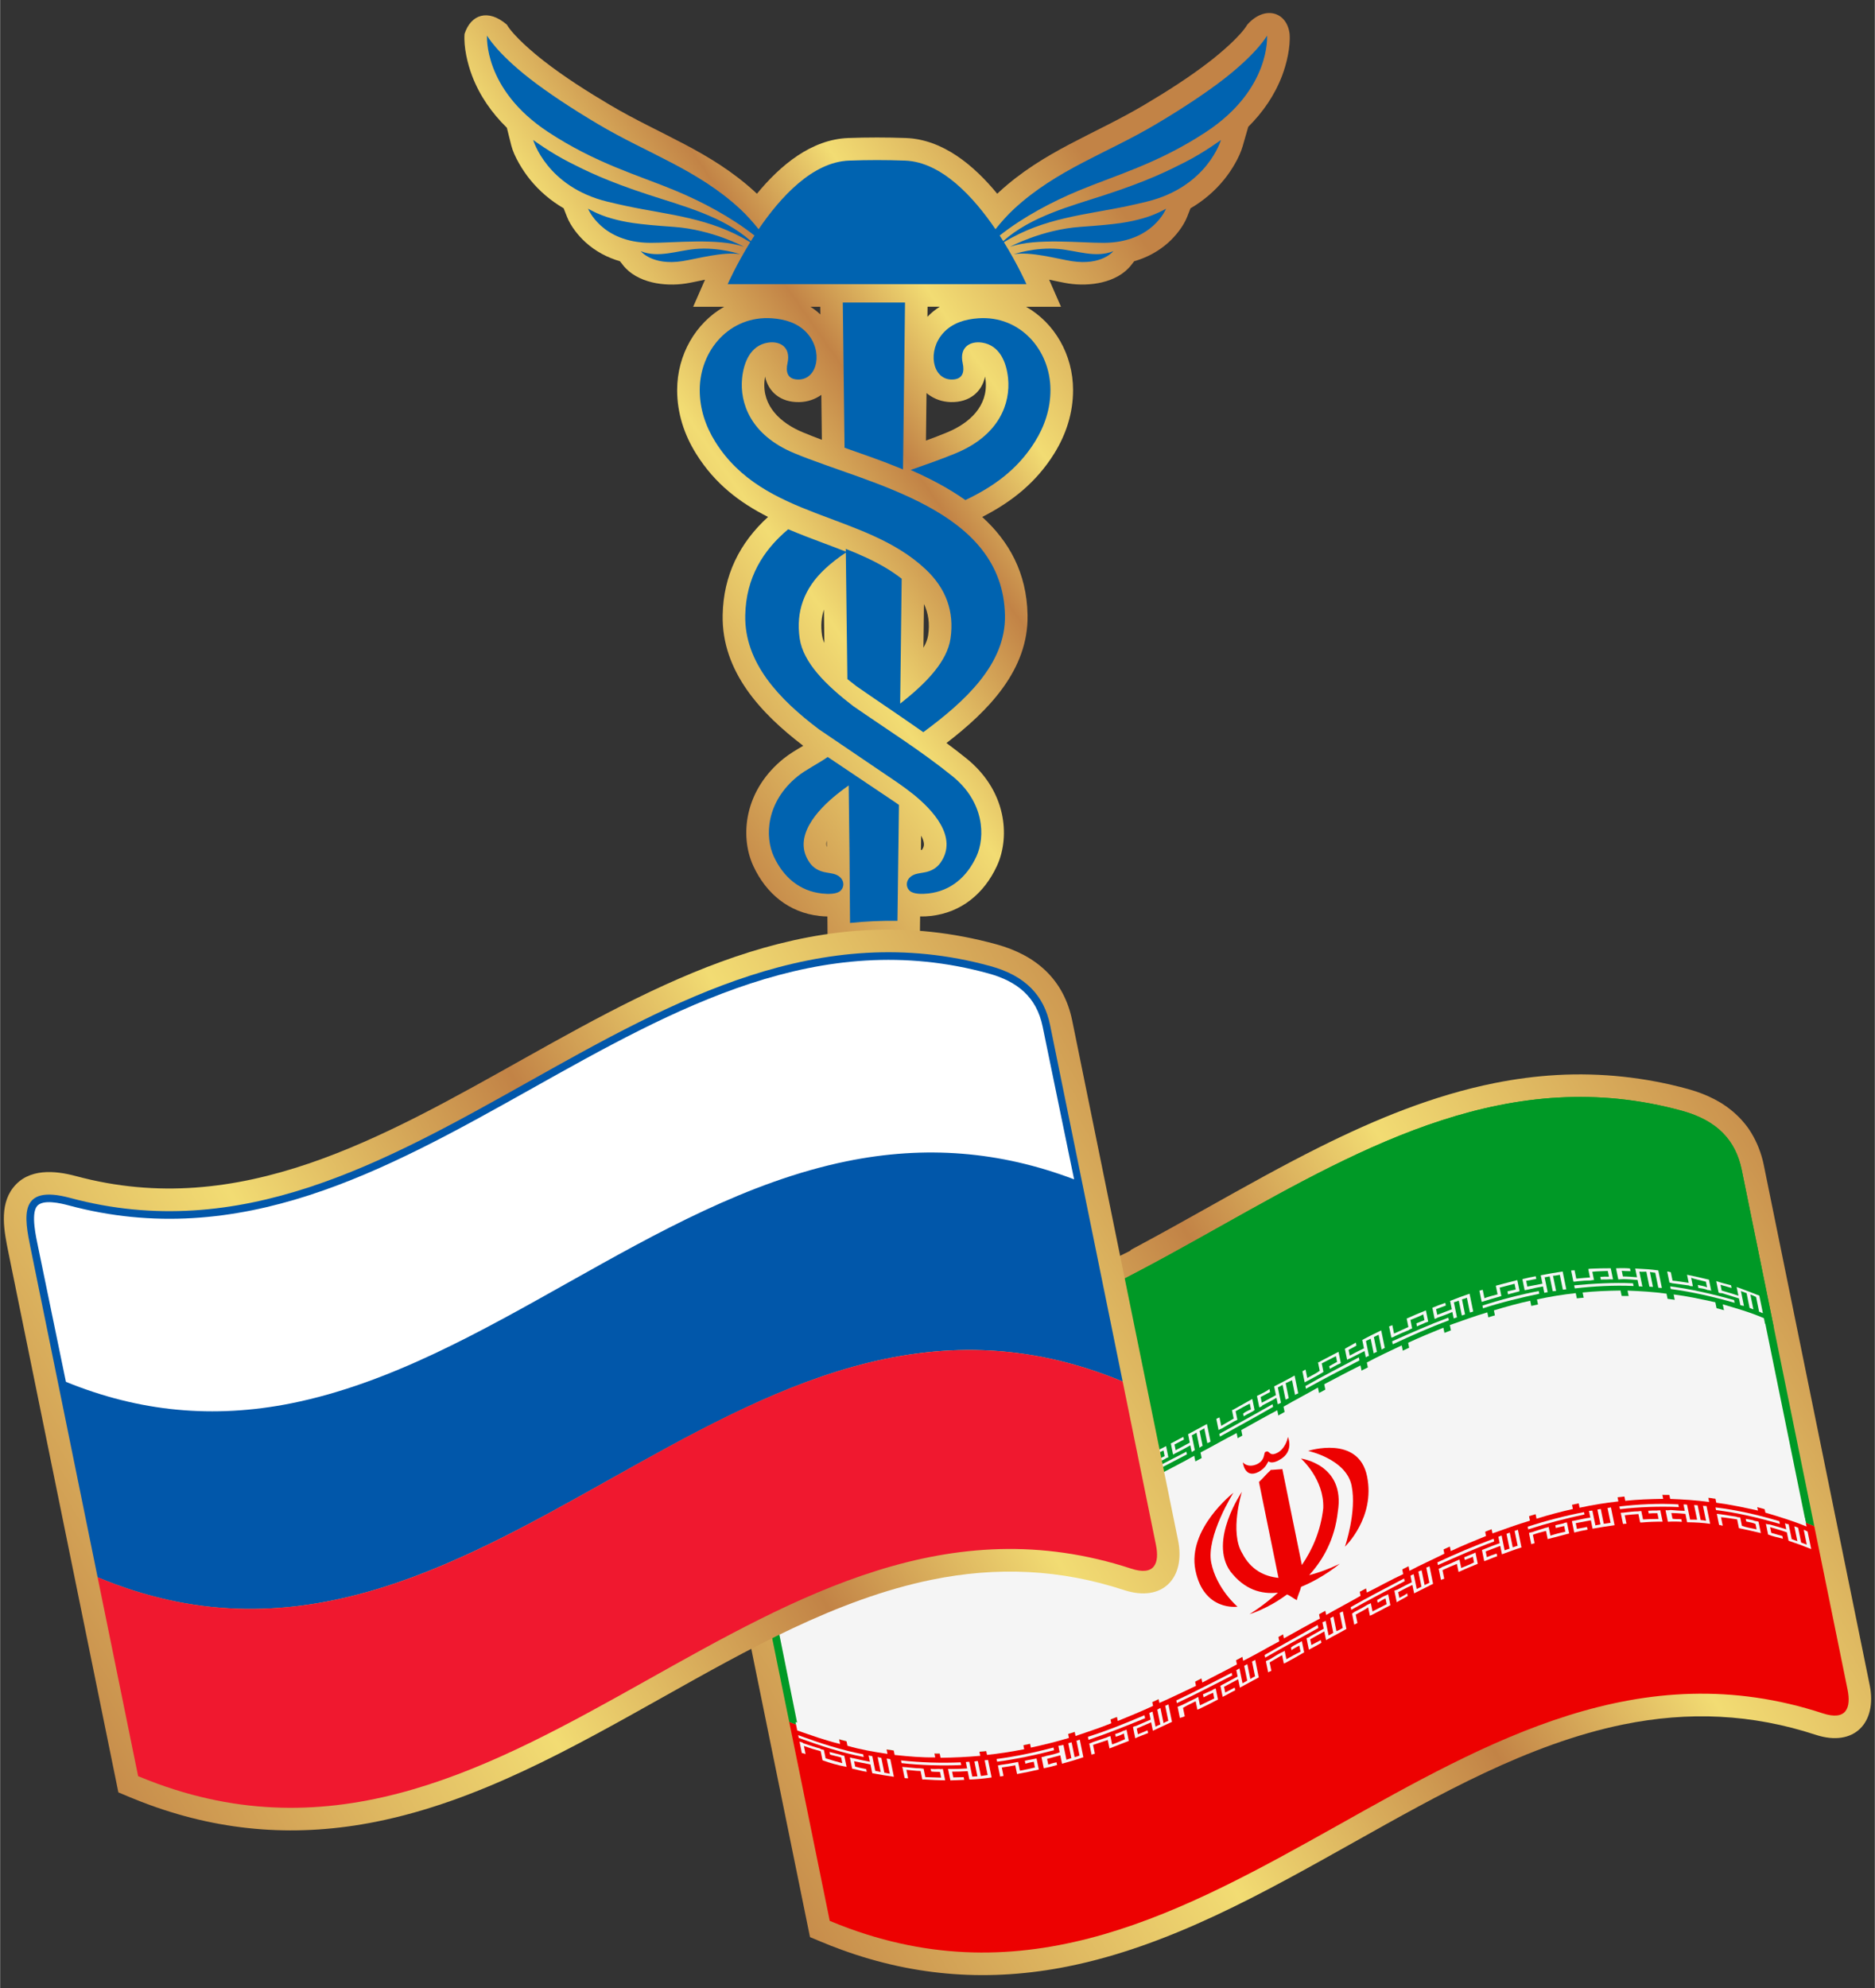 <?xml version="1.0" encoding="UTF-8"?>
<!DOCTYPE svg PUBLIC "-//W3C//DTD SVG 1.1//EN" "http://www.w3.org/Graphics/SVG/1.1/DTD/svg11.dtd">
<!-- Creator: CorelDRAW -->
<svg xmlns="http://www.w3.org/2000/svg" xml:space="preserve" width="283px" height="300px" style="shape-rendering:geometricPrecision; text-rendering:geometricPrecision; image-rendering:optimizeQuality; fill-rule:evenodd; clip-rule:evenodd"
viewBox="0 0 283 300.048"
 xmlns:xlink="http://www.w3.org/1999/xlink">
 <rect x="0" y="0" width="283" height="300.048" fill="#333333" stroke="none"/>
 <defs>
  <style type="text/css">
   <![CDATA[
    .fil10 {fill:none}
    .fil2 {fill:#0063B0}
    .fil8 {fill:white}
    .fil3 {fill:#009926;fill-rule:nonzero}
    .fil7 {fill:#0157AA;fill-rule:nonzero}
    .fil4 {fill:#ED0101;fill-rule:nonzero}
    .fil9 {fill:#F0182F;fill-rule:nonzero}
    .fil5 {fill:whitesmoke;fill-rule:nonzero}
    .fil6 {fill:url(#id0)}
    .fil1 {fill:url(#id1)}
    .fil0 {fill:url(#id2)}
   ]]>
  </style>
  <linearGradient id="id0" gradientUnits="userSpaceOnUse" x1="0.27" y1="255.527" x2="178.499" y2="149.622">
   <stop offset="0" style="stop-color:#C28346"/>
   <stop offset="0.329" style="stop-color:#F2DC73"/>
   <stop offset="0.549" style="stop-color:#C28346"/>
   <stop offset="0.71" style="stop-color:#F2DC73"/>
   <stop offset="1" style="stop-color:#C28346"/>
  </linearGradient>
  <linearGradient id="id1" gradientUnits="userSpaceOnUse" xlink:href="#id0" x1="107.511" y1="281.912" x2="280.59" y2="179.068">
  </linearGradient>
  <linearGradient id="id2" gradientUnits="userSpaceOnUse" xlink:href="#id0" x1="88.689" y1="102.5" x2="176.062" y2="41.339">
  </linearGradient>
 </defs>
 <g id="Слой_x0020_1">
  <g id="_125578840">
   <g>
    <path id="_126588184" class="fil0" d="M93.563 39.427c-1.892,-0.549 -3.657,-1.472 -5.174,-2.841 -1.096,-0.989 -2.265,-2.449 -2.812,-3.846l-0.511 -1.303c-1.924,-1.124 -3.649,-2.571 -5.091,-4.356 -1.058,-1.309 -2.397,-3.453 -2.816,-5.128l-0.668 -2.671c-2.266,-2.219 -4.108,-4.836 -5.254,-7.853 -0.69,-1.815 -1.283,-4.342 -1.134,-6.316 0.949,-2.913 3.524,-3.842 6.378,-1.404 1.058,1.77 4.006,4.255 5.574,5.478 3.11,2.425 6.59,4.629 9.98,6.638 7.608,4.51 15.216,6.985 21.918,13.146 0.096,0.088 0.191,0.178 0.286,0.268 3.545,-4.313 8.226,-8.206 13.79,-8.41 2.899,-0.106 5.797,-0.106 8.696,0 5.564,0.204 10.245,4.097 13.79,8.41 0.094,-0.09 0.19,-0.179 0.286,-0.267 6.701,-6.162 14.31,-8.636 21.918,-13.146 3.39,-2.009 6.87,-4.214 9.98,-6.638 1.568,-1.223 4.517,-3.707 5.574,-5.478 2.622,-2.942 5.976,-1.949 6.379,1.404 0.149,1.974 -0.445,4.5 -1.134,6.316 -1.122,2.954 -2.91,5.524 -5.11,7.712l-0.843 2.929c-0.492,1.708 -1.685,3.651 -2.784,5.012 -1.442,1.786 -3.169,3.233 -5.093,4.358l-0.509 1.3c-0.548,1.397 -1.716,2.857 -2.812,3.846 -1.517,1.369 -3.281,2.292 -5.174,2.841l-0.465 0.591c-2.121,2.696 -6.3,3.256 -9.468,2.765 -0.754,-0.117 -1.801,-0.351 -2.908,-0.575l1.788 4.086 -5.273 0c4.298,2.438 7.096,7.233 7.096,12.569 0,3.465 -1.046,6.715 -2.879,9.64 -2.716,4.337 -6.409,7.255 -10.838,9.517 4.023,3.651 6.727,8.391 6.847,14.801 0.156,8.348 -6.022,14.535 -12.24,19.316 1.037,0.768 2.06,1.554 3.065,2.368 2.638,2.136 4.566,4.963 5.297,8.301 0.57,2.604 0.373,5.465 -0.755,7.898 -1.921,4.146 -5.369,7.025 -9.989,7.532 -0.521,0.057 -1.06,0.088 -1.597,0.073l-0.052 4.133 -3.424 -0.058c-2.253,-0.039 -4.509,0.069 -6.75,0.301l-3.733 0.387 -0.036 -4.76c-0.402,-0.005 -0.802,-0.033 -1.192,-0.076 -4.619,-0.508 -8.066,-3.386 -9.987,-7.531 -1.128,-2.433 -1.326,-5.294 -0.755,-7.898 0.731,-3.337 2.659,-6.164 5.297,-8.301 0.935,-0.757 1.966,-1.35 2.989,-1.955 -6.37,-4.859 -12.324,-11.189 -12.164,-19.728 0.113,-5.997 2.556,-10.892 6.848,-14.809 -4.258,-2.159 -7.991,-4.961 -10.838,-9.507 -1.834,-2.926 -2.88,-6.176 -2.88,-9.641 0,-5.336 2.799,-10.131 7.097,-12.569l-4.679 0 1.789 -4.086c-1.107,0.223 -2.154,0.457 -2.908,0.574 -3.168,0.491 -7.345,-0.069 -9.467,-2.765l-0.464 -0.59zm48.282 6.868l-1.846 0 -0.018 1.518c0.569,-0.601 1.195,-1.103 1.864,-1.518zm-2.004 13.027l-0.087 7.17c1.089,-0.397 2.171,-0.808 3.237,-1.251 3.323,-1.381 6.157,-3.933 5.774,-7.811 -0.015,-0.146 -0.041,-0.359 -0.084,-0.597 -0.478,2.283 -2.318,3.917 -5.176,3.851 -1.25,-0.029 -2.441,-0.429 -3.439,-1.185 -0.077,-0.058 -0.151,-0.117 -0.224,-0.178zm-15.796 7.05l-0.083 -6.778c-0.971,0.695 -2.114,1.063 -3.311,1.091 -2.858,0.066 -4.698,-1.568 -5.177,-3.85 -0.043,0.238 -0.069,0.45 -0.084,0.596 -0.384,3.877 2.451,6.43 5.774,7.811 0.951,0.395 1.912,0.77 2.88,1.131zm-0.23 -18.919l-0.014 -1.158 -1.49 0c0.531,0.329 1.034,0.714 1.504,1.158zm15.211 78.663l-0.027 2.176c0.062,-0.013 0.13,-0.028 0.151,-0.037 0.2,-0.277 0.323,-0.545 0.302,-0.89 -0.024,-0.39 -0.182,-0.815 -0.426,-1.249zm-14.245 0.757c-0.09,0.332 -0.102,0.668 0.012,0.99l-0.012 -0.99zm-0.424 -34.877c-0.396,1.171 -0.497,2.45 -0.288,3.874 0.056,0.384 0.177,0.777 0.35,1.172l-0.061 -5.046zm15.098 -0.844l-0.08 6.605c0.367,-0.635 0.623,-1.271 0.714,-1.888 0.26,-1.773 0.039,-3.321 -0.633,-4.718z"/>
    <path id="_126585016" class="fil1" d="M162.246 192.847c0.668,-0.385 1.413,-0.674 2.073,-0.988 1.38,-0.67 2.757,-1.349 4.129,-2.035 0.674,-0.337 1.462,-0.706 2.211,-1.091l0 -0.09 1.795 -0.965c6.191,-3.328 12.273,-6.854 18.445,-10.215 0.692,-0.377 1.385,-0.751 2.079,-1.123 0.694,-0.371 1.389,-0.741 2.085,-1.106 0.697,-0.366 1.395,-0.729 2.096,-1.088 0.7,-0.358 1.401,-0.714 2.105,-1.064 8.394,-4.182 17.136,-7.786 26.366,-9.631 0.769,-0.153 1.54,-0.294 2.313,-0.422 0.776,-0.129 1.555,-0.244 2.336,-0.345 0.783,-0.102 1.568,-0.19 2.355,-0.264 0.791,-0.074 1.584,-0.134 2.379,-0.179 6.657,-0.374 13.354,0.35 19.782,2.114 0.381,0.104 0.757,0.218 1.13,0.341 1.325,0.436 2.593,1.004 3.791,1.72l0.048 0.03 0.233 0.145c1.478,0.955 2.751,2.124 3.796,3.542l0.021 0.029 0.153 0.216 0.019 0.029c0.972,1.44 1.645,3.005 2.079,4.684l0.012 0.047 0.061 0.254 0.059 0.26 0.047 0.226 15.976 78.422c1.159,5.692 -2.346,9.41 -8.138,7.519 -9.637,-3.155 -19.179,-3.584 -29.092,-1.555 -14.339,2.935 -27.884,10.623 -40.541,17.714 -13.613,7.626 -27.838,15.704 -43.293,18.799 -11.682,2.339 -22.916,1.561 -34.13,-2.518 -1.046,-0.38 -2.082,-0.786 -3.108,-1.215l-1.665 -0.697 -0.994 -4.881 -11.846 -58.147c-1.165,-5.723 -2.333,-11.447 -3.498,-17.17l-0.343 -1.685c-0.426,-2.145 -0.85,-4.169 -0.481,-6.377 0.356,-2.126 1.621,-3.949 3.638,-4.802 0.218,-0.092 0.114,-0.052 0.347,-0.135 0.235,-0.084 0.119,-0.045 0.349,-0.114 0.245,-0.073 0.121,-0.038 0.357,-0.096 1.078,-0.258 2.176,-0.269 3.274,-0.15 0.95,0.103 1.882,0.3 2.8,0.549 0.749,0.202 1.502,0.388 2.259,0.559 3.601,0.812 7.282,1.257 10.973,1.317 0.714,0.012 1.428,0.009 2.142,-0.008 2.829,-0.066 5.65,-0.353 8.439,-0.829 7.851,-1.342 15.385,-4.166 22.578,-7.529z"/>
    <path id="_126581704" class="fil2" d="M109.828 42.885c0,0 1.25,-2.856 3.399,-6.332 -6.096,-3.733 -12.327,-4.112 -18.662,-5.458 -0.919,-0.196 -1.889,-0.415 -2.917,-0.666 -9.149,-2.236 -11.182,-9.302 -11.182,-9.302 0,0 2.542,1.88 5.439,3.355 2.49,1.267 5.618,2.834 12.029,4.927 5.223,1.705 11.214,3.248 15.395,6.981 0.174,-0.278 0.353,-0.561 0.538,-0.845 -3.583,-2.823 -7.935,-5.116 -11.908,-6.769 -5.72,-2.379 -12.002,-4.095 -19.255,-8.868 -9.81,-6.455 -9.201,-14.537 -9.201,-14.537 0,0 1.373,2.541 6.455,6.506 2.594,2.023 6.248,4.457 10.338,6.882 7.434,4.407 14.912,6.805 21.348,12.723 1.035,0.952 2.007,2.051 2.853,3.112 3.322,-4.886 8.157,-10.156 13.656,-10.357 2.836,-0.104 5.61,-0.104 8.446,0 5.498,0.201 10.334,5.471 13.655,10.357 0.846,-1.06 1.818,-2.161 2.853,-3.112 6.436,-5.918 13.914,-8.316 21.349,-12.723 4.09,-2.425 7.744,-4.859 10.338,-6.883 5.083,-3.964 6.455,-6.506 6.455,-6.506 0,0 0.609,8.082 -9.199,14.537 -7.254,4.774 -13.537,6.49 -19.256,8.869 -3.974,1.652 -8.326,3.945 -11.908,6.768 0.185,0.284 0.364,0.567 0.537,0.845 4.182,-3.733 10.173,-5.276 15.396,-6.98 6.411,-2.093 9.539,-3.661 12.029,-4.927 2.897,-1.474 5.438,-3.354 5.438,-3.354 0,0 -2.033,7.065 -11.182,9.302 -1.027,0.251 -1.998,0.471 -2.916,0.666 -6.336,1.347 -12.566,1.726 -18.662,5.459 2.149,3.476 3.399,6.332 3.399,6.332l-22.548 0 -22.548 0zm17.376 2.769l9.394 0 -0.306 25.194c-0.295,-0.124 -0.591,-0.247 -0.888,-0.367 -2.609,-1.06 -5.278,-1.972 -7.934,-2.907l-0.267 -21.92zm8.392 82.392l-0.141 10.929c-2.417,-0.041 -4.802,0.074 -7.16,0.319l-0.08 -10.493 -0.074 -6.051 -0.051 -4.213c-0.635,0.453 -1.23,0.899 -1.775,1.337 -2.785,2.24 -6.899,6.464 -4.072,10.378 0.515,0.714 1.311,1.232 2.442,1.421 0.396,0.066 0.745,0.124 1.043,0.19 1.637,0.363 1.939,1.82 1.121,2.579 -0.56,0.519 -1.85,0.509 -2.789,0.406 -3.41,-0.375 -5.843,-2.506 -7.266,-5.576 -1.395,-3.009 -1.185,-8.245 3.593,-12.115 1.187,-0.96 3.138,-1.931 4.545,-2.911l10.224 6.862c0.177,0.123 0.351,0.246 0.522,0.368l-0.08 6.571zm-7.701 -25.558l-0.232 -19.086c-1.121,0.736 -2.19,1.557 -3.189,2.495 -3.085,2.893 -4.38,6.371 -3.778,10.468 0.528,3.6 3.883,6.985 8.108,10.218 4.991,3.466 10.243,6.747 14.968,10.573 4.779,3.87 4.988,9.107 3.594,12.115 -1.422,3.07 -3.856,5.202 -7.266,5.576 -0.939,0.102 -2.229,0.113 -2.789,-0.406 -0.818,-0.758 -0.517,-2.216 1.121,-2.579 0.297,-0.066 0.648,-0.124 1.043,-0.19 1.131,-0.188 1.926,-0.708 2.442,-1.421 2.826,-3.914 -1.288,-8.139 -4.072,-10.378 -0.696,-0.559 -1.474,-1.131 -2.311,-1.716l-11.92 -8.082c-6.044,-4.554 -11.269,-10.065 -11.136,-17.19 0.107,-5.699 2.69,-9.833 6.488,-13.011 1.75,0.744 3.565,1.432 5.427,2.129 1.085,0.405 2.181,0.815 3.271,1.248l-0.005 -0.413c2.089,0.827 4.154,1.738 6.064,2.881 0.824,0.493 1.619,1.03 2.372,1.622l-0.229 18.848c3.983,-3.114 7.094,-6.372 7.6,-9.826 0.601,-4.097 -0.693,-7.575 -3.778,-10.468 -9.244,-8.666 -24.387,-7.495 -31.719,-19.201 -1.502,-2.396 -2.36,-5.022 -2.36,-7.831 0,-6.035 4.579,-11.266 10.877,-10.829 1.987,0.137 3.92,0.698 5.299,2.209 2.451,2.684 1.667,6.966 -1.206,7.032 -1.857,0.043 -1.98,-1.297 -1.72,-2.465 0.547,-2.472 -1.189,-3.379 -2.952,-3.101 -2.653,0.418 -3.667,3.002 -3.902,5.384 -0.37,3.731 1.277,8.56 7.858,11.296 11.462,4.763 31.522,8.392 31.824,24.495 0.137,7.348 -6.045,12.98 -12.327,17.616 -3.498,-2.455 -6.523,-4.457 -10.094,-6.936 -0.467,-0.357 -0.923,-0.717 -1.367,-1.078zm14.481 -52.243c-2.451,2.684 -1.667,6.966 1.206,7.032 1.857,0.043 1.98,-1.297 1.72,-2.465 -0.548,-2.472 1.189,-3.379 2.952,-3.101 2.653,0.418 3.667,3.002 3.902,5.384 0.37,3.731 -1.277,8.56 -7.858,11.296 -2.061,0.856 -4.4,1.676 -6.852,2.538 2.932,1.287 5.753,2.77 8.258,4.543 4.092,-1.946 7.81,-4.503 10.487,-8.776 1.501,-2.396 2.359,-5.022 2.359,-7.831 0,-6.035 -4.578,-11.266 -10.876,-10.829 -1.988,0.137 -3.92,0.698 -5.299,2.209zm10.092 -13.005c0,0 4.798,-2.592 10.592,-2.999 5.794,-0.407 7.35,-0.712 9.383,-1.27 2.034,-0.559 3.558,-1.474 3.558,-1.474 0,0 -2,5.104 -9.369,5.153 -3.489,0.023 -10.222,-0.764 -14.164,0.59zm0.555 1.13c0,0 3.204,-1.116 6.802,-0.79 2.752,0.249 5.546,1.399 8.22,0.33 0,0 -1.735,2.205 -6.265,1.504 -2.144,-0.333 -6.201,-1.485 -8.757,-1.044zm-40.738 -1.13c0,0 -4.798,-2.592 -10.592,-2.999 -5.794,-0.407 -7.351,-0.712 -9.383,-1.271 -2.033,-0.559 -3.558,-1.474 -3.558,-1.474 0,0 2.001,5.103 9.37,5.153 3.489,0.023 10.221,-0.765 14.164,0.59zm-0.556 1.13c0,0 -3.204,-1.116 -6.802,-0.79 -2.751,0.249 -5.546,1.398 -8.219,0.33 0,0 1.735,2.205 6.265,1.504 2.145,-0.332 6.2,-1.484 8.756,-1.044z"/>
    <g>
     <path id="_126598384" class="fil3" d="M109.007 210.242c-0.971,-4.768 -1.908,-9.731 5.962,-7.612 51.364,13.838 87.28,-49.161 138.925,-34.986 5.291,1.452 8.098,4.441 9.011,8.919l4.841 23.763 -2.41632e-006 0 6.115 30.016c-58.637,-24.368 -96.353,53.958 -154.742,29.54 -12.139,-59.596 3.9,19.149 -10.111,-49.64z"/>
     <path id="_128245056" class="fil3" d="M267.745 200.325c-58.636,-24.367 -96.353,53.957 -154.741,29.539 -1.332,-6.541 -2.665,-13.082 -3.997,-19.623 -0.971,-4.768 -1.908,-9.731 5.962,-7.612 51.364,13.838 87.28,-49.161 138.925,-34.986 5.292,1.452 8.099,4.441 9.011,8.919l4.841 23.763z"/>
     <path id="_126582208" class="fil4" d="M275.142 258.577c-54.934,-17.983 -91.835,52.522 -146.951,32.476 -0.98,-0.356 -1.966,-0.741 -2.958,-1.156l-0.634 -3.112 -5.481 -26.904c58.388,24.418 96.105,-53.907 154.741,-29.539l5.019 24.637c0.568,2.788 -0.194,4.755 -3.736,3.598z"/>
     <path id="_130618184" class="fil5" d="M272.588 229.845c-57.486,-22.553 -94.957,53.133 -152.201,30.535l-0.829 -4.116 -4.114 -20.427 -1.11 -5.45c57.21,22.522 94.674,-53.103 152.141,-30.558l0.27 1.325 5.569 27.338 0.275 1.353z"/>
     <g>
      <path id="_126598216" class="fil5" d="M126.8 263.203c-2.211,-0.53 -4.204,-1.258 -6.473,-2.04l-0.26 -1.269c2.269,0.78 4.262,1.51 6.473,2.04l0.26 1.269z"/>
      <path id="_126598192" class="fil5" d="M133.949 264.695c-1.902,-0.273 -4.085,-0.646 -6.043,-1.224l-0.26 -1.271c1.958,0.578 4.142,0.955 6.054,1.278l0.249 1.217z"/>
      <path id="_126581992" class="fil5" d="M141.158 265.226c-2.099,0.03 -3.976,-0.141 -6.127,-0.367l-0.26 -1.27c2.151,0.226 4.028,0.397 6.127,0.367l0.26 1.27z"/>
      <path id="_126598096" class="fil5" d="M147.954 264.989c-2.068,0.182 -3.892,0.266 -5.991,0.295l-0.26 -1.269c2.099,-0.03 3.934,-0.064 5.991,-0.295l0.26 1.269z"/>
      <path id="_126598072" class="fil5" d="M154.586 263.995c-1.773,0.337 -3.804,0.669 -5.611,0.855l-0.26 -1.271c1.808,-0.186 3.839,-0.517 5.612,-0.853l0.26 1.269z"/>
      <path id="_126856336" class="fil5" d="M161.343 262.289c-1.983,0.587 -3.737,1.024 -5.751,1.46l-0.26 -1.269c2.014,-0.433 3.768,-0.873 5.751,-1.46l0.26 1.269z"/>
      <path id="_126853624" class="fil5" d="M167.733 260.075c-1.7,0.692 -3.674,1.328 -5.395,1.921l-0.26 -1.271c1.732,-0.54 3.695,-1.228 5.395,-1.921l0.26 1.27z"/>
      <path id="_126854320" class="fil5" d="M174.038 257.451c-1.679,0.796 -3.626,1.585 -5.326,2.278l-0.26 -1.271c1.7,-0.693 3.647,-1.481 5.327,-2.276l0.26 1.269z"/>
      <path id="_126855184" class="fil5" d="M180.519 254.428c-1.921,0.891 -3.591,1.736 -5.522,2.575l-0.259 -1.266c1.93,-0.843 3.601,-1.687 5.521,-2.58l0.26 1.27z"/>
      <path id="_126856048" class="fil5" d="M186.701 251.196c-1.658,0.896 -3.569,1.84 -5.227,2.732l-0.259 -1.266c1.667,-0.847 3.568,-1.84 5.227,-2.734l0.26 1.269z"/>
      <path id="_130617824" class="fil5" d="M193.094 247.712c-1.902,0.993 -3.545,1.993 -5.451,2.936l-0.26 -1.27c1.895,-0.995 3.549,-1.941 5.451,-2.935l0.26 1.269z"/>
      <path id="_126597928" class="fil5" d="M199.229 244.278c-1.902,0.992 -3.55,1.939 -5.44,2.986l-0.261 -1.273c1.902,-0.992 3.54,-1.988 5.441,-2.983l0.26 1.27z"/>
      <path id="_128244600" class="fil5" d="M205.367 240.843c-1.648,0.948 -3.55,1.939 -5.195,2.888l-0.26 -1.27c1.646,-0.947 3.547,-1.94 5.195,-2.886l0.26 1.269z"/>
      <path id="_130617728" class="fil5" d="M211.802 237.564c-1.922,0.891 -3.57,1.84 -5.485,2.784l-0.26 -1.269c1.905,-0.997 3.563,-1.893 5.485,-2.784l0.26 1.269z"/>
      <path id="_126597808" class="fil5" d="M218.014 234.484c-1.671,0.843 -3.605,1.688 -5.262,2.584l-0.26 -1.27c1.657,-0.894 3.591,-1.739 5.262,-2.584l0.26 1.27z"/>
      <path id="_126581608" class="fil5" d="M224.304 231.812c-1.7,0.692 -3.643,1.484 -5.321,2.277l-0.26 -1.27c1.678,-0.791 3.621,-1.584 5.321,-2.275l0.26 1.269z"/>
      <path id="_130617584" class="fil5" d="M230.937 229.499c-1.985,0.588 -3.695,1.228 -5.659,1.918l-0.26 -1.271c1.964,-0.688 3.674,-1.332 5.659,-1.917l0.26 1.27z"/>
      <path id="_126597736" class="fil5" d="M237.415 227.738c-1.762,0.388 -3.754,0.924 -5.487,1.466l-0.26 -1.271c1.733,-0.542 3.725,-1.077 5.487,-1.466l0.26 1.271z"/>
      <path id="_125580568" class="fil5" d="M244.286 226.591c-2.057,0.233 -3.84,0.521 -5.856,0.955l-0.26 -1.27c2.016,-0.433 3.799,-0.722 5.857,-0.95l0.259 1.266z"/>
      <path id="_126597568" class="fil5" d="M251.049 226.206c-2.099,0.03 -3.924,0.11 -5.726,0.295l-0.26 -1.27c1.802,-0.185 3.627,-0.265 5.736,-0.246l0.25 1.222z"/>
      <path id="_130617392" class="fil5" d="M257.988 226.681c-1.897,-0.271 -4.031,-0.396 -5.885,-0.464l-0.26 -1.269c1.854,0.067 3.988,0.192 5.885,0.462l0.26 1.27z"/>
      <path id="_126581392" class="fil5" d="M265.355 227.973c-2.203,-0.478 -4.132,-0.904 -6.294,-1.181l-0.259 -1.266c2.161,0.275 4.09,0.7 6.293,1.179l0.26 1.269z"/>
      <path id="_125580472" class="fil5" d="M272.69 230.381c-2.012,-0.833 -4.257,-1.514 -6.215,-2.093l-0.26 -1.27c1.958,0.578 4.203,1.26 6.215,2.093l0.26 1.27z"/>
      <path id="_126581368" class="fil5" d="M130.274 264.759c-3.286,-0.64 -6.386,-1.633 -9.802,-2.885l0.084 0.408c3.415,1.251 6.515,2.243 9.802,2.885l-0.084 -0.408z"/>
      <path id="_128244192" class="fil5" d="M133.826 265.407l0.468 2.284c-0.271,-0.057 -0.546,-0.107 -0.819,-0.164l-0.457 -2.232c-0.266,-0.004 -0.286,-0.105 -0.552,-0.108l0.458 2.236c-0.275,-0.055 -0.548,-0.107 -0.819,-0.163l-0.166 -0.811 -0.094 -0.459 -0.197 -0.963c-0.264,-0.003 -0.275,-0.055 -0.55,-0.107l0.198 0.966c-0.823,-0.163 -1.649,-0.322 -2.477,-0.533 -0.266,-0.003 -0.286,-0.103 -0.548,-0.107l0.26 1.269 0.084 0.408c0.824,0.158 1.386,0.367 2.203,0.478l-0.084 -0.408c-0.546,-0.107 -1.095,-0.214 -1.655,-0.371l-0.167 -0.814c0.819,0.164 1.645,0.322 2.467,0.483l0.176 0.861 0.094 0.459c1.094,0.216 2.182,0.378 3.268,0.54l-0.083 -0.407 -0.458 -2.236c-0.01,-0.047 -0.27,-0.053 -0.549,-0.104z"/>
      <path id="_126581344" class="fil5" d="M125.201 264.407l0.083 0.403c0.561,0.16 1.109,0.267 1.669,0.422l0.177 0.862c-0.836,-0.211 -1.679,-0.47 -2.52,-0.733l-0.177 -0.862 -0.084 -0.408c-0.273,-0.052 -0.55,-0.108 -0.571,-0.207 -0.829,-0.213 -1.684,-0.527 -2.529,-0.789 -0.021,-0.1 -0.291,-0.153 -0.581,-0.258l0.354 1.728c0.279,0.051 0.55,0.107 0.571,0.207l-0.26 -1.271c0.856,0.315 1.701,0.578 2.53,0.791l0.27 1.318 0.011 0.052c1.141,0.413 2.255,0.732 3.629,0.999l-0.084 -0.408 -0.177 -0.863 -0.083 -0.406c-0.276,-0.052 -0.549,-0.108 -0.558,-0.156 -0.561,-0.16 -1.109,-0.267 -1.669,-0.421z"/>
      <path id="_126597472" class="fil5" d="M144.995 265.974c-2.867,0.121 -6.044,0.041 -9.004,-0.293l0.084 0.408c2.96,0.332 6.137,0.414 9.004,0.293l-0.084 -0.408z"/>
      <path id="_126581296" class="fil5" d="M148.615 265.656l0.458 2.236c-0.253,0.048 -0.77,0.093 -1.026,0.141l-0.458 -2.236c-0.01,-0.049 -0.263,-0.001 -0.518,0.048l0.457 2.233c-0.259,-0.001 -0.516,0.048 -0.776,0.043l-0.177 -0.863 -0.084 -0.408 -0.198 -0.966c0,0 -0.264,-0.003 -0.519,0.045l0.198 0.966c-0.78,0.045 -1.557,0.085 -2.352,0.077 0,0 -0.263,0.001 -0.527,-0.002l0.27 1.318 0.084 0.408c0.781,-0.041 1.312,-0.038 2.088,-0.082l-0.083 -0.403c-0.526,-0.009 -1.042,0.04 -1.572,0.032l-0.177 -0.863c0.795,0.008 1.572,-0.032 2.352,-0.077l0.177 0.863 0.083 0.406c1.046,-0.041 2.08,-0.133 3.355,-0.322l-0.083 -0.407 -0.457 -2.233c-0.253,0.048 -0.515,0.044 -0.515,0.044z"/>
      <path id="_125580352" class="fil5" d="M140.46 266.939l0.084 0.408c0.269,0.056 0.798,0.06 1.327,0.066l0.177 0.864c-0.793,-0.008 -1.593,-0.068 -2.385,-0.075l-0.177 -0.867 -0.083 -0.404c-0.264,-0.003 -0.275,-0.055 -0.54,-0.058 -0.787,-0.008 -1.337,-0.116 -2.14,-0.171 -0.264,-0.003 -0.524,-0.008 -0.544,-0.108l0.353 1.725c0.01,0.051 0.27,0.055 0.534,0.056l-0.26 -1.269c0.803,0.058 1.353,0.165 2.14,0.173l0.26 1.27c0,0 0.011,0.052 0.266,0.003 1.067,0.063 2.13,0.123 3.189,0.133l-0.093 -0.455 -0.167 -0.814 -0.093 -0.456c-0.255,0.048 -0.519,0.045 -0.53,-0.008 -0.519,0.045 -1.048,0.041 -1.317,-0.015z"/>
      <path id="_126581272" class="fil5" d="M159.012 263.735c-2.748,0.734 -5.776,1.363 -8.593,1.735l0.084 0.408c2.815,-0.377 5.844,-1.003 8.593,-1.735l-0.084 -0.408z"/>
      <path id="_126597400" class="fil5" d="M162.483 262.707l0.457 2.233c-0.243,0.1 -0.487,0.2 -0.739,0.247l-0.458 -2.236c-0.256,0.049 -0.498,0.148 -0.498,0.148l0.458 2.236c-0.246,0.097 -0.495,0.144 -0.735,0.244l-0.177 -0.863 -0.083 -0.406 -0.198 -0.967 -0.764 0.145 0.198 0.967c-0.485,0.199 -1.233,0.392 -1.995,0.536 -0.243,0.1 -0.496,0.148 -0.75,0.196l0.26 1.269 0.084 0.408c0.76,-0.144 1.511,-0.34 2.009,-0.488l-0.084 -0.408c-0.508,0.097 -1.004,0.244 -1.249,0.344l-0.176 -0.861c0.75,-0.198 1.498,-0.393 1.994,-0.538l0.177 0.863 0.083 0.403c1.244,-0.34 2.239,-0.631 3.224,-0.981l-0.083 -0.404 -0.458 -2.236c-0.259,0.049 -0.249,0.101 -0.498,0.148z"/>
      <path id="_125580328" class="fil5" d="M154.68 265.72l0.093 0.455c0.498,-0.148 0.745,-0.195 1.256,-0.292l0.177 0.865c-0.748,0.193 -1.509,0.337 -2.271,0.482l-0.177 -0.862 -0.093 -0.455 -0.508 0.097c-0.503,0.095 -1.264,0.24 -2.031,0.332l-0.508 0.097 0.343 1.677 0.508 -0.097 -0.26 -1.27c0.766,-0.095 1.528,-0.24 2.03,-0.335l0.271 1.322 0.255 -0.048c1.015,-0.193 2.024,-0.384 3.03,-0.629l-0.083 -0.405 -0.177 -0.865 -0.083 -0.404 -0.506 0.096 -1.267 0.241z"/>
      <path id="_126597376" class="fil5" d="M172.744 258.858c-2.902,1.236 -5.576,2.324 -8.538,3.256l0.094 0.458c2.952,-0.983 5.625,-2.072 8.538,-3.259l-0.093 -0.455z"/>
      <path id="_130617224" class="fil5" d="M175.873 257.421l0.468 2.284c-0.243,0.097 -0.488,0.197 -0.718,0.348l-0.468 -2.287c-0.245,0.1 -0.234,0.152 -0.473,0.251l0.457 2.233c-0.249,0.101 -0.488,0.197 -0.72,0.348l-0.177 -0.863 -0.094 -0.458 -0.197 -0.963c-0.243,0.097 -0.488,0.197 -0.477,0.248l0.197 0.963c-0.728,0.299 -1.445,0.643 -2.175,0.944 -0.256,0.049 -0.493,0.142 -0.483,0.196l0.26 1.27 0.083 0.406c0.472,-0.247 1.212,-0.495 1.939,-0.79l-0.084 -0.408c-0.484,0.199 -0.969,0.395 -1.457,0.595l-0.177 -0.865c0.73,-0.296 1.446,-0.645 2.175,-0.941l0.177 0.863 0.084 0.408c0.959,-0.444 1.922,-0.893 2.887,-1.341l-0.083 -0.403 -0.458 -2.236c-0.243,0.1 -0.232,0.151 -0.487,0.2z"/>
      <path id="_126597352" class="fil5" d="M168.328 261.7l0.084 0.408c0.498,-0.148 0.98,-0.345 1.212,-0.496l0.178 0.867c-0.725,0.295 -1.202,0.544 -1.943,0.788l-0.177 -0.863 -0.084 -0.408c-0.243,0.1 -0.493,0.147 -0.482,0.199 -0.74,0.246 -1.481,0.494 -2.217,0.738 0.011,0.052 -0.244,0.1 -0.487,0.2l0.343 1.674c0.253,-0.048 0.498,-0.145 0.498,-0.145l-0.27 -1.321c0.735,-0.244 1.476,-0.493 2.217,-0.738l0.26 1.27c0.97,-0.395 1.948,-0.738 2.923,-1.136l-0.094 -0.458 -0.177 -0.864 -0.083 -0.406c0.011,0.052 -0.232,0.151 -0.487,0.2 -0.232,0.148 -0.715,0.344 -1.213,0.492z"/>
      <path id="_125580280" class="fil5" d="M185.904 252.456c-2.861,1.439 -5.472,2.831 -8.353,4.171l0.083 0.406c2.881,-1.339 5.492,-2.732 8.353,-4.169l-0.084 -0.408z"/>
      <path id="_130617152" class="fil5" d="M188.981 250.763l0.457 2.233c-0.243,0.1 -0.477,0.248 -0.71,0.4l-0.458 -2.236c-0.243,0.1 -0.232,0.151 -0.471,0.251l0.457 2.232c-0.235,0.149 -0.477,0.248 -0.709,0.401l-0.177 -0.867 -0.083 -0.404 -0.198 -0.966c-0.243,0.1 -0.232,0.151 -0.477,0.248l0.198 0.966c-0.708,0.396 -1.424,0.745 -2.134,1.144 -0.245,0.1 -0.235,0.148 -0.472,0.247l0.26 1.271 0.083 0.406c0.714,-0.347 1.181,-0.646 1.897,-0.995l-0.083 -0.406c-0.474,0.248 -0.948,0.498 -1.425,0.748l-0.177 -0.863c0.709,-0.401 1.425,-0.748 2.134,-1.144l0.177 0.862 0.083 0.404c0.953,-0.496 1.891,-1.044 2.846,-1.541l-0.094 -0.459 -0.457 -2.232c0.021,0.1 -0.233,0.148 -0.467,0.299z"/>
      <path id="_126597232" class="fil5" d="M181.572 255.704l0.093 0.455c0.477,-0.248 0.953,-0.496 1.437,-0.695l0.177 0.865c-0.721,0.35 -1.436,0.696 -2.157,1.041l-0.177 -0.862 -0.084 -0.408c-0.243,0.1 -0.232,0.151 -0.471,0.252 -0.72,0.348 -1.441,0.692 -1.917,0.944 -0.238,0.096 -0.482,0.197 -0.727,0.297l0.342 1.672c0.256,-0.049 0.501,-0.144 0.738,-0.244l-0.26 -1.269c0.467,-0.3 1.187,-0.649 1.907,-0.997l0.26 1.271 0.24 -0.096c0.962,-0.449 1.915,-0.945 2.864,-1.443l-0.083 -0.404 -0.177 -0.866 -0.083 -0.403c-0.244,0.095 -0.486,0.195 -0.475,0.248 -0.484,0.196 -0.96,0.444 -1.447,0.643z"/>
      <path id="_126581080" class="fil5" d="M198.896 245.238c-2.584,1.494 -5.428,3.035 -8.014,4.53l0.083 0.407c2.586,-1.494 5.43,-3.034 8.025,-4.477l-0.094 -0.459z"/>
      <path id="_126581032" class="fil5" d="M202.217 243.446l0.458 2.236c-0.233,0.148 -0.467,0.3 -0.953,0.496l-0.457 -2.231c0.01,0.047 -0.233,0.148 -0.472,0.247l0.457 2.232c-0.234,0.152 -0.475,0.251 -0.709,0.401l-0.177 -0.862 -0.084 -0.408 -0.198 -0.966c0.011,0.052 -0.232,0.151 -0.477,0.248l0.198 0.966c-0.709,0.401 -1.414,0.796 -2.124,1.195 0.011,0.053 -0.233,0.148 -0.471,0.247l0.26 1.27 0.093 0.455c0.704,-0.395 1.424,-0.743 1.886,-1.042l-0.084 -0.408c-0.471,0.252 -0.946,0.499 -1.424,0.748l-0.177 -0.863c0.709,-0.401 1.414,-0.796 2.124,-1.195l0.177 0.862 0.094 0.459c0.942,-0.549 2.133,-1.145 3.074,-1.692l-0.083 -0.407 -0.458 -2.236c-0.239,0.099 -0.484,0.199 -0.474,0.247z"/>
      <path id="_130617008" class="fil5" d="M194.861 248.643l0.083 0.407c0.224,-0.201 0.698,-0.452 1.172,-0.699l0.187 0.914c-0.72,0.348 -1.425,0.748 -2.136,1.144l-0.177 -0.862 -0.084 -0.408 -0.01 -0.049c0.021,0.1 -0.222,0.201 -0.462,0.296 -0.72,0.349 -1.176,0.701 -1.88,1.099 -0.245,0.097 -0.488,0.197 -0.477,0.25l0.343 1.673c-0.01,-0.048 0.233,-0.148 0.477,-0.25l-0.26 -1.269c0.704,-0.395 1.171,-0.697 1.881,-1.096l0.26 1.269 0.239 -0.095c0.952,-0.501 1.894,-1.048 2.833,-1.596l-0.083 -0.407 -0.177 -0.862 -0.084 -0.408c-0.243,0.1 -0.232,0.153 -0.475,0.252 -0.474,0.248 -0.949,0.495 -1.173,0.696z"/>
      <path id="_126597160" class="fil5" d="M211.937 238.223c-2.611,1.392 -5.475,2.835 -8.062,4.327l0.084 0.408c2.587,-1.491 5.451,-2.936 8.062,-4.327l-0.084 -0.408z"/>
      <path id="_126580936" class="fil5" d="M215.284 236.587l0.468 2.284c-0.243,0.1 -0.477,0.248 -0.718,0.348l-0.458 -2.236c-0.239,0.099 -0.487,0.2 -0.487,0.2l0.468 2.285c-0.239,0.099 -0.474,0.247 -0.717,0.347l-0.176 -0.861 -0.084 -0.408 -0.198 -0.967c-0.242,0.101 -0.485,0.201 -0.475,0.248l0.198 0.967c-0.716,0.347 -1.436,0.696 -2.146,1.093 -0.239,0.099 -0.496,0.148 -0.486,0.199l0.271 1.322 0.083 0.403c0.465,-0.299 1.186,-0.644 1.652,-0.945l-0.083 -0.407c-0.224,0.2 -0.699,0.448 -1.177,0.696l-0.177 -0.863c0.71,-0.396 1.43,-0.744 2.147,-1.091l0.177 0.863 0.083 0.406c0.953,-0.496 1.91,-0.944 2.864,-1.44l-0.083 -0.407 -0.458 -2.236c-0.243,0.1 -0.243,0.1 -0.487,0.2z"/>
      <path id="_126597064" class="fil5" d="M207.865 241.477l0.084 0.408c0.477,-0.25 0.699,-0.449 1.181,-0.648l0.177 0.862c-0.714,0.348 -1.424,0.748 -2.138,1.094l-0.177 -0.866 -0.083 -0.405c0.01,0.049 -0.239,0.149 -0.479,0.25 -0.463,0.299 -1.175,0.696 -1.889,1.044 -0.244,0.1 -0.224,0.2 -0.467,0.3l0.343 1.677c0.243,-0.1 0.232,-0.153 0.477,-0.248l-0.26 -1.27c0.704,-0.398 1.426,-0.747 1.879,-1.094l0.259 1.266 0.241 -0.096c0.952,-0.501 1.905,-0.996 2.854,-1.492l-0.084 -0.408 -0.177 -0.862 -0.084 -0.408c0.011,0.053 -0.232,0.153 -0.477,0.248 -0.482,0.2 -0.704,0.4 -1.181,0.648z"/>
      <path id="_125579920" class="fil5" d="M225.445 232.23c-2.938,1.086 -5.597,2.221 -8.482,3.561l0.084 0.408c2.895,-1.288 5.544,-2.48 8.481,-3.565l-0.083 -0.403z"/>
      <path id="_130616792" class="fil5" d="M228.621 231.046l0.457 2.233c-0.242,0.1 -0.497,0.148 -0.74,0.248l-0.458 -2.236c-0.237,0.099 -0.237,0.099 -0.482,0.199l0.457 2.233c-0.244,0.1 -0.498,0.148 -0.74,0.248l-0.177 -0.866 -0.083 -0.403 -0.198 -0.967c-0.243,0.1 -0.243,0.1 -0.488,0.197l0.198 0.967c-0.735,0.244 -1.466,0.543 -2.197,0.839 -0.239,0.096 -0.239,0.096 -0.482,0.196l0.26 1.27 0.083 0.407c0.735,-0.244 1.212,-0.495 1.954,-0.74l-0.084 -0.408c-0.498,0.148 -0.984,0.345 -1.471,0.546l-0.177 -0.862c0.73,-0.301 1.471,-0.546 2.196,-0.841l0.177 0.863 0.083 0.407c0.984,-0.344 1.953,-0.741 2.949,-1.037l-0.083 -0.404 -0.468 -2.287c0.011,0.052 -0.242,0.1 -0.487,0.2z"/>
      <path id="_126596920" class="fil5" d="M221.015 235.021l0.084 0.408c0.488,-0.196 0.98,-0.345 1.218,-0.497l0.177 0.866c-0.477,0.248 -1.208,0.546 -1.937,0.841l-0.177 -0.862 -0.084 -0.408c-0.241,0.099 -0.483,0.201 -0.483,0.201 -0.721,0.343 -1.447,0.643 -2.176,0.939 0.01,0.049 -0.235,0.149 -0.479,0.249l0.343 1.673c0.245,-0.097 0.5,-0.145 0.49,-0.197l-0.26 -1.27c0.719,-0.348 1.445,-0.643 2.176,-0.939l0.26 1.27 -0.011 -0.052c0.958,-0.443 1.933,-0.841 2.902,-1.236l-0.094 -0.459 -0.177 -0.863 -0.084 -0.408c0.011,0.053 -0.232,0.153 -0.471,0.252 -0.249,0.098 -0.731,0.296 -1.219,0.493z"/>
      <path id="_126580768" class="fil5" d="M239.094 228.211c-2.788,0.529 -5.784,1.31 -8.498,2.195l0.083 0.406c2.715,-0.884 5.711,-1.664 8.488,-2.247l-0.073 -0.355z"/>
      <path id="_126532312" class="fil5" d="M242.65 227.59l0.457 2.233c-0.511,0.097 -0.768,0.095 -1.027,0.145l-0.458 -2.236 -0.503 0.096 0.458 2.236 -0.761 0.145 -0.177 -0.862 -0.084 -0.408 -0.198 -0.966c0,0 -0.253,0.048 -0.518,0.048l0.208 1.014c-0.767,0.092 -1.518,0.288 -2.28,0.433l-0.503 0.095 0.26 1.27 0.093 0.455c0.751,-0.196 1.254,-0.292 2.016,-0.436l-0.083 -0.403 -1.524 0.289 -0.177 -0.862 2.28 -0.433 0.177 0.862 0.083 0.403c1.017,-0.193 2.042,-0.334 3.319,-0.523l-0.094 -0.458 -0.457 -2.233 -0.508 0.097z"/>
      <path id="_126515536" class="fil5" d="M234.761 230.195l0.084 0.408c0.255,-0.048 0.751,-0.198 1.256,-0.294l0.177 0.864c-0.756,0.144 -1.509,0.34 -2.25,0.585l-0.177 -0.862 -0.093 -0.456c-0.24,0.096 -0.24,0.096 -0.493,0.144 -0.74,0.248 -1.486,0.443 -1.974,0.639 -0.256,0.049 -0.508,0.097 -0.498,0.15l0.343 1.677c0,0 0.242,-0.1 0.498,-0.148l-0.26 -1.271c0.487,-0.199 1.233,-0.391 1.984,-0.588l0.26 1.27c0,0 -0.011,-0.053 0.243,-0.101 1.001,-0.243 1.995,-0.536 2.996,-0.78l-0.083 -0.407 -0.177 -0.864 -0.083 -0.403c-0.253,0.048 -0.506,0.096 -0.496,0.145 -0.505,0.096 -1.001,0.244 -1.256,0.292z"/>
      <path id="_126527488" class="fil5" d="M253.325 227.039c-2.933,-0.182 -6.054,-0.011 -8.884,0.314l0.084 0.408c2.829,-0.327 5.96,-0.447 8.884,-0.314l-0.084 -0.408z"/>
      <path id="_126514528" class="fil5" d="M257.046 227.229l0.468 2.288c-0.275,-0.057 -0.55,-0.107 -0.808,-0.113l-0.458 -2.235c-0.263,0 -0.529,-0.003 -0.539,-0.055l0.458 2.235c-0.264,-0.003 -0.791,-0.007 -1.057,-0.01l-0.177 -0.862 -0.083 -0.407 -0.198 -0.967c-0.01,-0.047 -0.27,-0.052 -0.539,-0.055l0.198 0.966c-0.787,-0.008 -1.327,-0.066 -2.124,-0.123 -0.255,0.048 -0.519,0.045 -0.783,0.042l0.27 1.32 0.084 0.408c0.782,-0.045 1.569,-0.036 2.109,0.019l-0.083 -0.404c-0.53,-0.008 -1.057,-0.012 -1.327,-0.068l-0.177 -0.862c0.787,0.008 1.326,0.063 2.124,0.124l0.177 0.865 0.083 0.403c1.323,0.015 2.384,0.075 3.473,0.237l-0.083 -0.404 -0.468 -2.287c-0.263,-0 -0.529,-0.004 -0.539,-0.055z"/>
      <path id="_126515368" class="fil5" d="M248.785 228.006l0.084 0.408c0.519,-0.045 0.783,-0.042 1.306,-0.037l0.177 0.862c-0.787,-0.008 -1.569,0.036 -2.347,0.076l-0.177 -0.862 -0.084 -0.408c0,0 -0.265,0.001 -0.518,0.049 -0.528,-0.008 -1.302,0.085 -2.068,0.18 -0.256,0.049 -0.266,-0.003 -0.519,0.045l0.344 1.678c0.253,-0.048 0.263,-0.001 0.518,-0.049l-0.26 -1.269c0.767,-0.092 1.551,-0.133 2.067,-0.181l0.26 1.27 0.264 0.003c1.032,-0.089 2.078,-0.13 3.131,-0.117l-0.094 -0.459 -0.167 -0.814 -0.093 -0.456c-0.249,0.047 -0.26,-0.004 -0.519,0.045 -0.523,-0.005 -0.787,-0.008 -1.306,0.037z"/>
      <path id="_126510856" class="fil5" d="M268.579 229.576c-3.363,-0.996 -6.396,-1.685 -9.634,-2.075l0.084 0.408c3.237,0.386 6.28,1.127 9.634,2.075l-0.084 -0.408z"/>
      <path id="_126519472" class="fil5" d="M272.265 230.88l0.458 2.236c-0.281,-0.104 -0.57,-0.206 -0.849,-0.313l-0.457 -2.234c-0.284,-0.104 -0.295,-0.157 -0.571,-0.207l0.457 2.232c-0.287,-0.103 -0.571,-0.208 -0.855,-0.312l-0.177 -0.865 -0.083 -0.404 -0.198 -0.967c-0.274,-0.052 -0.544,-0.108 -0.565,-0.208l0.197 0.963c-0.844,-0.258 -1.69,-0.522 -2.518,-0.733 -0.266,-0.003 -0.54,-0.055 -0.561,-0.16l0.26 1.27 0.084 0.408c0.581,0.258 1.399,0.418 2.234,0.629l-0.083 -0.403c-0.561,-0.16 -1.114,-0.319 -1.674,-0.474l-0.177 -0.864c0.839,0.261 1.673,0.471 2.529,0.786l0.177 0.862 0.073 0.355 0.011 0.052c1.123,0.368 2.259,0.783 3.412,1.253l-0.084 -0.408 -0.458 -2.236c-0.284,-0.103 -0.305,-0.203 -0.581,-0.258z"/>
      <path id="_126514960" class="fil5" d="M263.505 229.221l0.084 0.408c0.55,0.106 1.098,0.213 1.395,0.368l0.166 0.811c-0.824,-0.158 -1.645,-0.323 -2.213,-0.529l-0.177 -0.862 -0.083 -0.407c-0.266,-0.004 -0.539,-0.055 -0.55,-0.108 -0.813,-0.107 -1.634,-0.271 -2.445,-0.378 -0.266,-0.003 -0.277,-0.055 -0.539,-0.055l0.343 1.673c0.263,0.004 0.284,0.104 0.55,0.107l-0.26 -1.27c0.802,0.06 1.621,0.22 2.436,0.331l0.26 1.269 0.011 0.052c1.098,0.212 2.203,0.478 3.307,0.742l-0.083 -0.404 -0.178 -0.867 -0.083 -0.403c-0.021,-0.103 -0.281,-0.107 -0.555,-0.159 -0.297,-0.156 -0.835,-0.212 -1.385,-0.318z"/>
      <path id="_126515512" class="fil5" d="M120.362 231.765c-2.221,-0.578 -4.204,-1.26 -6.484,-2.092l0.26 1.271c2.279,0.831 4.262,1.513 6.483,2.09l-0.26 -1.269z"/>
      <path id="_126514072" class="fil5" d="M127.512 233.258c-1.912,-0.322 -4.086,-0.648 -6.043,-1.226l0.26 1.27c1.947,0.526 4.142,0.955 6.043,1.224l-0.26 -1.269z"/>
      <path id="_126511768" class="fil5" d="M134.721 233.789c-2.11,-0.023 -3.976,-0.141 -6.127,-0.367l0.26 1.269c2.152,0.228 4.018,0.346 6.127,0.367l-0.26 -1.269z"/>
      <path id="_126516376" class="fil5" d="M141.517 233.555c-2.068,0.182 -3.893,0.262 -5.992,0.291l0.26 1.27c2.099,-0.029 3.924,-0.11 5.991,-0.295l-0.259 -1.266z"/>
      <path id="_126515224" class="fil5" d="M148.149 232.558c-1.773,0.337 -3.804,0.669 -5.611,0.855l0.26 1.269c1.808,-0.186 3.838,-0.518 5.601,-0.907l-0.249 -1.217z"/>
      <path id="_126516352" class="fil5" d="M154.906 230.851c-1.982,0.588 -3.736,1.029 -5.751,1.461l0.26 1.27c2.014,-0.433 3.757,-0.925 5.75,-1.462l-0.26 -1.269z"/>
      <path id="_126505744" class="fil5" d="M161.296 228.637c-1.7,0.692 -3.674,1.329 -5.395,1.921l0.26 1.27c1.721,-0.593 3.695,-1.229 5.395,-1.921l-0.26 -1.271z"/>
      <path id="_126505360" class="fil5" d="M167.601 226.013c-1.679,0.796 -3.636,1.536 -5.326,2.276l0.25 1.222c1.711,-0.64 3.657,-1.433 5.336,-2.229l-0.26 -1.269z"/>
      <path id="_126531712" class="fil5" d="M174.082 222.989c-1.921,0.892 -3.591,1.736 -5.521,2.58l0.26 1.271c1.93,-0.844 3.6,-1.689 5.511,-2.631l-0.25 -1.219z"/>
      <path id="_126531256" class="fil5" d="M180.253 219.706c-1.648,0.948 -3.559,1.89 -5.217,2.783l0.261 1.273c1.657,-0.896 3.568,-1.84 5.216,-2.788l-0.26 -1.269z"/>
      <path id="_126531616" class="fil5" d="M186.657 216.274c-1.902,0.991 -3.556,1.94 -5.451,2.936l0.26 1.269c1.895,-0.995 3.55,-1.939 5.451,-2.936l-0.26 -1.269z"/>
      <path id="_126510424" class="fil5" d="M192.792 212.84c-1.901,0.996 -3.55,1.94 -5.44,2.988l0.249 1.217c1.901,-0.996 3.55,-1.939 5.451,-2.935l-0.26 -1.27z"/>
      <path id="_126520816" class="fil5" d="M198.931 209.406c-1.648,0.947 -3.55,1.939 -5.195,2.886l0.26 1.271c1.646,-0.947 3.547,-1.94 5.195,-2.888l-0.26 -1.269z"/>
      <path id="_126511264" class="fil5" d="M205.354 206.074c-1.911,0.944 -3.57,1.839 -5.475,2.835l0.26 1.271c1.905,-0.997 3.564,-1.891 5.474,-2.837l-0.26 -1.269z"/>
      <path id="_126508456" class="fil5" d="M211.577 203.046c-1.681,0.796 -3.605,1.689 -5.262,2.584l0.26 1.27c1.657,-0.896 3.581,-1.787 5.262,-2.584l-0.26 -1.27z"/>
      <path id="_126516304" class="fil5" d="M217.867 200.374c-1.7,0.692 -3.643,1.484 -5.321,2.275l0.25 1.222c1.677,-0.794 3.631,-1.536 5.331,-2.229l-0.26 -1.269z"/>
      <path id="_126512800" class="fil5" d="M224.501 198.061c-1.985,0.588 -3.695,1.228 -5.659,1.917l0.26 1.269c1.964,-0.688 3.674,-1.333 5.659,-1.918l-0.26 -1.269z"/>
      <path id="_126517240" class="fil5" d="M230.978 196.303c-1.763,0.385 -3.754,0.921 -5.487,1.463l0.249 1.217c1.744,-0.489 3.735,-1.025 5.497,-1.414l-0.259 -1.266z"/>
      <path id="_126517984" class="fil5" d="M237.85 195.156c-2.057,0.233 -3.841,0.518 -5.856,0.955l0.259 1.266c2.017,-0.432 3.799,-0.722 5.857,-0.95l-0.26 -1.27z"/>
      <path id="_126529216" class="fil5" d="M244.612 194.768c-2.099,0.03 -3.924,0.111 -5.726,0.295l0.26 1.269c1.802,-0.183 3.627,-0.265 5.726,-0.295l-0.26 -1.269z"/>
      <path id="_126508120" class="fil5" d="M251.551 195.242c-1.897,-0.27 -4.031,-0.395 -5.885,-0.462l0.26 1.269c1.855,0.071 3.988,0.193 5.885,0.464l-0.26 -1.27z"/>
      <path id="_126509488" class="fil5" d="M258.918 196.536c-2.203,-0.478 -4.132,-0.904 -6.293,-1.179l0.26 1.271c2.161,0.274 4.09,0.7 6.293,1.178l-0.26 -1.27z"/>
      <path id="_126526192" class="fil5" d="M266.253 198.942c-2.023,-0.885 -4.257,-1.515 -6.215,-2.093l0.25 1.219c1.968,0.63 4.202,1.259 6.225,2.144l-0.26 -1.27z"/>
      <path id="_126527008" class="fil5" d="M123.526 231.799c-3.286,-0.64 -6.376,-1.584 -9.792,-2.835l-0.084 -0.408c3.415,1.251 6.505,2.195 9.792,2.835l0.084 0.408z"/>
      <path id="_126510592" class="fil5" d="M127.088 232.496l-0.458 -2.236c-0.27,-0.052 -0.546,-0.107 -0.819,-0.159l0.467 2.283c-0.275,-0.05 -0.286,-0.103 -0.552,-0.106l-0.457 -2.232c-0.275,-0.056 -0.549,-0.108 -0.819,-0.164l0.177 0.865 0.083 0.404 0.198 0.967c-0.275,-0.056 -0.285,-0.105 -0.55,-0.108l-0.198 -0.966c-0.822,-0.159 -1.658,-0.369 -2.477,-0.53 -0.276,-0.055 -0.286,-0.103 -0.558,-0.159l-0.26 -1.27 -0.084 -0.408c0.825,0.163 1.387,0.371 2.204,0.482l0.083 0.403c-0.546,-0.107 -1.094,-0.211 -1.644,-0.319l0.177 0.862c0.818,0.161 1.655,0.371 2.467,0.483l-0.166 -0.811 -0.094 -0.459c1.105,0.267 2.193,0.431 3.279,0.593l0.083 0.403 0.458 2.236c-0.011,-0.052 -0.27,-0.053 -0.54,-0.055z"/>
      <path id="_126522592" class="fil5" d="M118.067 229.563l-0.083 -0.403c0.55,0.107 1.108,0.262 1.658,0.369l-0.176 -0.861c-0.836,-0.211 -1.679,-0.473 -2.521,-0.737l0.177 0.865 0.093 0.456c-0.273,-0.052 -0.55,-0.108 -0.571,-0.207 -0.839,-0.264 -1.684,-0.527 -2.539,-0.837 -0.021,-0.104 -0.292,-0.157 -0.571,-0.211l-0.343 -1.674c0.279,0.051 0.55,0.108 0.571,0.208l0.26 1.269c0.856,0.315 1.7,0.573 2.539,0.837l-0.271 -1.322 0.021 0.103c1.131,0.366 2.255,0.734 3.63,1l0.083 0.404 0.177 0.865 0.083 0.404c-0.276,-0.052 -0.538,-0.055 -0.558,-0.156 -0.55,-0.107 -1.109,-0.267 -1.659,-0.373z"/>
      <path id="_126502888" class="fil5" d="M138.246 233.015c-2.867,0.121 -6.034,0.089 -9.005,-0.296l-0.083 -0.405c2.96,0.334 6.137,0.416 9.004,0.293l0.084 0.408z"/>
      <path id="_126531208" class="fil5" d="M141.877 232.745l-0.468 -2.285c-0.253,0.048 -0.76,0.144 -1.026,0.141l0.458 2.236c0,0 -0.253,0.048 -0.519,0.043l-0.457 -2.231c-0.26,-0.004 -0.517,0.045 -0.777,0.04l0.177 0.862 0.083 0.406 0.208 1.015c-0.01,-0.047 -0.263,0.001 -0.529,-0.002l-0.198 -0.967c-0.78,0.045 -1.557,0.088 -2.341,0.13 -0.011,-0.052 -0.264,-0.003 -0.527,-0.004l-0.26 -1.269 -0.084 -0.408c0.78,-0.045 1.312,-0.038 2.088,-0.081l0.084 0.408c-0.515,0.044 -1.042,0.04 -1.561,0.085l0.176 0.861c0.785,-0.041 1.561,-0.084 2.342,-0.125l-0.177 -0.862 -0.083 -0.407c1.046,-0.041 2.08,-0.133 3.355,-0.322l0.083 0.406 0.468 2.285c-0.264,-0.003 -0.515,0.044 -0.515,0.044z"/>
      <path id="_126528640" class="fil5" d="M133.317 232.051l-0.084 -0.408c0.269,0.058 0.798,0.061 1.327,0.065l-0.177 -0.864c-0.793,-0.006 -1.582,-0.015 -2.385,-0.073l0.177 0.863 0.084 0.408c-0.264,-0.003 -0.274,-0.052 -0.529,-0.004 -0.798,-0.06 -1.348,-0.168 -2.152,-0.228 -0.264,-0.003 -0.524,-0.008 -0.533,-0.055l-0.344 -1.678c0.011,0.053 0.27,0.053 0.534,0.058l0.26 1.269c0.804,0.06 1.354,0.165 2.141,0.175l-0.26 -1.27 0.011 0.052 0.255 -0.048c1.066,0.059 2.13,0.123 3.189,0.133l0.084 0.408 0.177 0.862 0.084 0.408c-0.266,-0.004 -0.519,0.044 -0.53,-0.008 -0.529,-0.004 -1.058,-0.01 -1.327,-0.063z"/>
      <path id="_126532792" class="fil5" d="M152.263 230.773c-2.748,0.733 -5.776,1.361 -8.592,1.739l-0.083 -0.407c2.815,-0.379 5.843,-1.007 8.592,-1.737l0.083 0.405z"/>
      <path id="_126534400" class="fil5" d="M155.745 229.796l-0.457 -2.233c-0.253,0.048 -0.498,0.145 -0.75,0.193l0.467 2.283c-0.256,0.049 -0.508,0.097 -0.498,0.149l-0.468 -2.284c-0.245,0.1 -0.494,0.147 -0.735,0.244l0.177 0.865 0.083 0.405 0.198 0.966c-0.256,0.049 -0.5,0.149 -0.753,0.197l-0.198 -0.966c-0.496,0.148 -1.244,0.34 -1.995,0.536l-0.76 0.144 -0.26 -1.271 -0.083 -0.403c0.76,-0.144 1.511,-0.341 2.009,-0.489l0.084 0.408c-0.498,0.148 -1.004,0.244 -1.25,0.34l0.177 0.863c0.752,-0.192 1.499,-0.389 1.995,-0.536l-0.177 -0.862 -0.083 -0.407c1.244,-0.34 2.239,-0.633 3.224,-0.982l0.084 0.408 0.467 2.283c-0.259,0.049 -0.259,0.049 -0.498,0.149z"/>
      <path id="_126503680" class="fil5" d="M147.546 230.879l-0.084 -0.408c0.508,-0.097 0.745,-0.195 1.256,-0.292l-0.177 -0.862c-0.747,0.197 -1.509,0.342 -2.27,0.487l0.176 0.861 0.084 0.408 -0.508 0.097c-0.503,0.095 -1.275,0.189 -2.031,0.332 -0.259,0.049 -0.27,-0.002 -0.519,0.045l-0.343 -1.673 0.508 -0.097 0.259 1.266c0.767,-0.092 1.528,-0.237 2.041,-0.281l-0.26 -1.269 0.255 -0.048c1.015,-0.193 2.024,-0.384 3.03,-0.629l0.083 0.406 0.177 0.862 0.084 0.408 -0.506 0.096c-0.5,0.149 -0.748,0.196 -1.256,0.292z"/>
      <path id="_126523720" class="fil5" d="M166.005 225.947c-2.902,1.239 -5.585,2.275 -8.538,3.256l-0.083 -0.405c2.952,-0.983 5.636,-2.02 8.539,-3.255l0.083 0.404z"/>
      <path id="_126534064" class="fil5" d="M169.134 224.511l-0.458 -2.236c-0.243,0.1 -0.487,0.2 -0.718,0.348l0.458 2.236c-0.246,0.097 -0.235,0.148 -0.474,0.247l-0.468 -2.287c-0.238,0.152 -0.476,0.253 -0.72,0.348l0.177 0.862 0.084 0.408 0.198 0.966c-0.243,0.101 -0.488,0.197 -0.477,0.25l-0.208 -1.015c-0.718,0.346 -1.445,0.643 -2.175,0.94 -0.245,0.1 -0.483,0.196 -0.483,0.196l-0.26 -1.271 -0.083 -0.403c0.471,-0.252 1.201,-0.548 1.939,-0.792l0.084 0.408c-0.484,0.196 -0.97,0.392 -1.457,0.592l0.177 0.863c0.73,-0.296 1.457,-0.592 2.175,-0.94l-0.177 -0.862 -0.084 -0.408c0.959,-0.446 1.923,-0.891 2.887,-1.34l0.084 0.408 0.468 2.284c-0.253,0.048 -0.243,0.1 -0.487,0.2z"/>
      <path id="_126531904" class="fil5" d="M161.195 226.861l-0.093 -0.455c0.498,-0.148 0.98,-0.344 1.212,-0.497l-0.177 -0.862c-0.725,0.295 -1.202,0.544 -1.942,0.793l0.177 0.862 0.093 0.455c-0.253,0.048 -0.493,0.147 -0.493,0.147 -0.73,0.296 -1.471,0.545 -2.206,0.789 0,0 -0.244,0.1 -0.498,0.148l-0.344 -1.679c0.253,-0.048 0.498,-0.148 0.488,-0.195l0.27 1.318c0.735,-0.244 1.466,-0.54 2.206,-0.788l-0.26 -1.27c0.97,-0.395 1.938,-0.787 2.913,-1.185l0.093 0.456 0.167 0.814 0.093 0.456c0,0 -0.242,0.1 -0.487,0.2 -0.243,0.097 -0.725,0.295 -1.213,0.492z"/>
      <path id="_126511960" class="fil5" d="M179.155 219.492c-2.85,1.491 -5.461,2.883 -8.342,4.222l-0.084 -0.408c2.871,-1.386 5.493,-2.727 8.343,-4.218l0.083 0.404z"/>
      <path id="_126502864" class="fil5" d="M182.231 217.799l-0.457 -2.233c-0.233,0.15 -0.477,0.25 -0.71,0.398l0.458 2.235c-0.243,0.097 -0.233,0.148 -0.461,0.3l-0.468 -2.287c-0.234,0.152 -0.467,0.3 -0.71,0.4l0.177 0.862 0.084 0.408 0.198 0.967c-0.233,0.147 -0.233,0.147 -0.467,0.298l-0.208 -1.017c-0.708,0.399 -1.414,0.794 -2.134,1.144 -0.245,0.1 -0.234,0.153 -0.472,0.247l-0.26 -1.27 -0.083 -0.404c0.714,-0.346 1.181,-0.646 1.897,-0.995l0.084 0.408c-0.474,0.247 -0.949,0.495 -1.426,0.743l0.177 0.862c0.71,-0.396 1.426,-0.743 2.134,-1.144l-0.177 -0.863 -0.083 -0.406c0.953,-0.496 1.891,-1.044 2.846,-1.541l0.084 0.408 0.457 2.232c0.011,0.052 -0.233,0.148 -0.477,0.248z"/>
      <path id="_126518392" class="fil5" d="M174.439 220.865l-0.084 -0.408c0.477,-0.248 0.964,-0.445 1.436,-0.696l-0.176 -0.861c-0.722,0.348 -1.437,0.695 -2.147,1.091l0.167 0.816 0.093 0.455c-0.243,0.1 -0.232,0.151 -0.482,0.199 -0.719,0.35 -1.44,0.697 -1.907,0.994 -0.237,0.099 -0.481,0.199 -0.726,0.299l-0.354 -1.728c0.246,-0.097 0.501,-0.146 0.738,-0.244l0.26 1.271c0.466,-0.302 1.187,-0.649 1.907,-0.997l-0.26 -1.27 0.239 -0.099c0.963,-0.445 1.915,-0.945 2.864,-1.44l0.083 0.407 0.177 0.862 0.084 0.408c-0.243,0.101 -0.486,0.196 -0.475,0.248 -0.473,0.249 -0.959,0.448 -1.436,0.696z"/>
      <path id="_126511144" class="fil5" d="M192.157 212.326c-2.585,1.494 -5.427,3.039 -8.024,4.482l-0.084 -0.408c2.597,-1.443 5.44,-2.986 8.025,-4.477l0.083 0.403z"/>
      <path id="_126511456" class="fil5" d="M195.479 210.538l-0.458 -2.236c-0.243,0.1 -0.477,0.248 -0.963,0.445l0.458 2.236c0.011,0.052 -0.232,0.151 -0.472,0.247l-0.457 -2.233c-0.235,0.148 -0.465,0.296 -0.71,0.396l0.178 0.867 0.093 0.456 0.198 0.966c0.01,0.047 -0.232,0.148 -0.477,0.248l-0.198 -0.966c-0.71,0.399 -1.414,0.794 -2.134,1.142 0.021,0.104 -0.222,0.199 -0.461,0.3l-0.26 -1.27 -0.093 -0.456c0.714,-0.347 1.434,-0.695 1.885,-1.046l0.094 0.459c-0.472,0.247 -0.947,0.495 -1.424,0.745l0.177 0.862c0.71,-0.396 1.425,-0.743 2.134,-1.144l-0.177 -0.863 -0.093 -0.456c0.952,-0.499 2.143,-1.096 3.084,-1.643l0.094 0.459 0.457 2.232c-0.239,0.101 -0.483,0.201 -0.473,0.252z"/>
      <path id="_126515968" class="fil5" d="M187.717 213.75l-0.083 -0.407c0.224,-0.2 0.699,-0.448 1.183,-0.644l-0.177 -0.862c-0.721,0.345 -1.426,0.745 -2.136,1.144l0.177 0.863 0.084 0.408c0.01,0.047 -0.233,0.148 -0.472,0.247 -0.71,0.397 -1.177,0.698 -1.881,1.096 -0.244,0.1 -0.488,0.197 -0.477,0.248l-0.343 -1.677c-0.011,-0.053 0.233,-0.148 0.477,-0.248l0.26 1.269c0.704,-0.395 1.171,-0.695 1.881,-1.096l-0.26 -1.269 0.239 -0.099c0.942,-0.549 1.895,-1.045 2.834,-1.592l0.083 0.406 0.177 0.862 0.084 0.408c-0.233,0.148 -0.222,0.2 -0.466,0.295 -0.473,0.252 -0.948,0.5 -1.183,0.648z"/>
      <path id="_126527824" class="fil5" d="M205.199 205.315c-2.622,1.34 -5.475,2.832 -8.073,4.275l-0.084 -0.408c2.587,-1.494 5.451,-2.935 8.062,-4.327l0.094 0.459z"/>
      <path id="_126530992" class="fil5" d="M208.545 203.675l-0.458 -2.236c-0.243,0.101 -0.477,0.248 -0.718,0.349l0.458 2.235c-0.239,0.099 -0.488,0.197 -0.477,0.248l-0.458 -2.235c-0.239,0.099 -0.474,0.248 -0.716,0.347l0.177 0.862 0.083 0.406 0.198 0.967c-0.242,0.1 -0.486,0.196 -0.475,0.248l-0.198 -0.966c-0.717,0.347 -1.426,0.746 -2.146,1.095 -0.24,0.096 -0.486,0.196 -0.476,0.248l-0.26 -1.27 -0.083 -0.407c0.465,-0.301 1.185,-0.649 1.652,-0.948l0.094 0.459c-0.235,0.148 -0.71,0.396 -1.187,0.647l0.177 0.862c0.71,-0.399 1.429,-0.749 2.146,-1.095l-0.177 -0.863 -0.083 -0.403c0.952,-0.5 1.899,-0.996 2.863,-1.445l0.084 0.408 0.458 2.236c-0.243,0.1 -0.233,0.148 -0.477,0.248z"/>
      <path id="_126514576" class="fil5" d="M200.721 206.585l-0.083 -0.404c0.476,-0.253 0.709,-0.401 1.181,-0.648l-0.177 -0.862c-0.714,0.347 -1.425,0.743 -2.139,1.091l0.177 0.862 0.083 0.406c0.011,0.053 -0.239,0.149 -0.469,0.302 -0.463,0.299 -1.186,0.644 -1.889,1.042 -0.244,0.1 -0.235,0.149 -0.477,0.248l-0.342 -1.673c0.243,-0.1 0.232,-0.151 0.476,-0.253l0.26 1.27c0.704,-0.395 1.426,-0.745 1.879,-1.095l-0.26 -1.271 0.251 -0.048 -0.01 -0.048c0.953,-0.499 1.905,-0.995 2.854,-1.492l0.083 0.404 0.178 0.867 0.083 0.403c0.011,0.053 -0.232,0.153 -0.476,0.253 -0.472,0.247 -0.704,0.395 -1.182,0.644z"/>
      <path id="_126520648" class="fil5" d="M218.695 199.267c-2.938,1.086 -5.586,2.277 -8.471,3.613l-0.093 -0.455c2.895,-1.288 5.545,-2.475 8.481,-3.565l0.084 0.408z"/>
      <path id="_126527296" class="fil5" d="M221.872 198.083l-0.457 -2.232c-0.243,0.097 -0.487,0.197 -0.741,0.245l0.467 2.283c-0.248,0.047 -0.237,0.099 -0.493,0.147l-0.458 -2.235c-0.244,0.1 -0.487,0.2 -0.74,0.248l0.177 0.863 0.094 0.459 0.197 0.963c-0.253,0.048 -0.243,0.1 -0.498,0.148l-0.198 -0.967c-0.724,0.3 -1.455,0.596 -2.196,0.841 -0.239,0.099 -0.228,0.15 -0.481,0.199l-0.261 -1.274 -0.083 -0.403c0.725,-0.295 1.212,-0.495 1.954,-0.739l0.083 0.403c-0.487,0.2 -0.983,0.349 -1.472,0.544l0.177 0.862c0.731,-0.296 1.472,-0.541 2.197,-0.839l-0.177 -0.863 -0.083 -0.403c0.973,-0.397 1.953,-0.741 2.938,-1.089l0.094 0.459 0.458 2.235c0,0 -0.243,0.097 -0.498,0.145z"/>
      <path id="_126502600" class="fil5" d="M213.882 200.181l-0.093 -0.455c0.487,-0.201 0.969,-0.397 1.218,-0.497l-0.177 -0.862c-0.477,0.248 -1.208,0.546 -1.937,0.841l0.177 0.866 0.083 0.405c-0.241,0.099 -0.484,0.199 -0.474,0.247 -0.73,0.299 -1.457,0.595 -2.175,0.944 0.01,0.047 -0.235,0.149 -0.49,0.197l-0.344 -1.678c0.245,-0.097 0.49,-0.197 0.49,-0.197l0.26 1.27c0.719,-0.347 1.445,-0.643 2.165,-0.992l-0.249 -1.217 -0.011 -0.053c0.957,-0.446 1.933,-0.842 2.903,-1.235l0.083 0.404 0.177 0.865 0.083 0.403c0.011,0.053 -0.243,0.101 -0.481,0.2 -0.239,0.149 -0.731,0.296 -1.208,0.544z"/>
      <path id="_126524920" class="fil5" d="M232.345 195.252c-2.778,0.578 -5.784,1.309 -8.498,2.195l-0.084 -0.408c2.715,-0.884 5.711,-1.666 8.498,-2.195l0.084 0.408z"/>
      <path id="_126531736" class="fil5" d="M235.9 194.627l-0.457 -2.233c-0.511,0.097 -0.758,0.144 -1.027,0.142l0.468 2.285c0,0 -0.25,0.047 -0.513,0.047l-0.458 -2.236 -0.761 0.145 0.177 0.863 0.084 0.408 0.198 0.966 -0.508 0.097 -0.198 -0.966c-0.756,0.144 -1.518,0.288 -2.269,0.484l-0.503 0.095 -0.26 -1.27 -0.083 -0.406c0.751,-0.196 1.254,-0.292 2.016,-0.436l0.083 0.406 -1.524 0.289 0.177 0.863 2.28 -0.433 -0.177 -0.863 -0.083 -0.406c1.017,-0.193 2.032,-0.386 3.309,-0.575l0.094 0.459 0.457 2.232c-0.256,0.049 -0.519,0.045 -0.519,0.045z"/>
      <path id="_126516568" class="fil5" d="M227.628 195.355l-0.094 -0.459c0.255,-0.048 0.752,-0.192 1.257,-0.287l-0.177 -0.864c-0.746,0.192 -1.499,0.389 -2.25,0.585l0.177 0.864 0.083 0.406c-0.25,0.047 -0.24,0.096 -0.493,0.144 -0.751,0.196 -1.486,0.44 -1.984,0.588 -0.245,0.1 -0.498,0.148 -0.498,0.148l-0.343 -1.677c0,0 0.243,-0.097 0.498,-0.145l0.259 1.267c0.488,-0.196 1.233,-0.391 1.985,-0.585l-0.26 -1.271c0,0 -0.01,-0.051 0.243,-0.099 1,-0.244 1.995,-0.537 2.995,-0.782l0.084 0.408 0.177 0.863 0.084 0.408c-0.244,0.096 -0.496,0.144 -0.496,0.144 -0.494,0.147 -1.001,0.244 -1.245,0.344z"/>
      <path id="_126528376" class="fil5" d="M246.576 194.08c-2.924,-0.135 -6.044,0.039 -8.873,0.366l-0.094 -0.459c2.84,-0.273 5.961,-0.444 8.884,-0.314l0.084 0.408z"/>
      <path id="_126527800" class="fil5" d="M250.307 194.317l-0.457 -2.233c-0.274,-0.055 -0.539,-0.055 -0.808,-0.111l0.458 2.236c-0.264,-0.003 -0.53,-0.007 -0.539,-0.055l-0.458 -2.236c-0.264,-0.003 -0.781,0.044 -1.057,-0.01l0.177 0.866 0.083 0.403 0.209 1.019c-0.011,-0.052 -0.271,-0.057 -0.54,-0.06l-0.197 -0.963c-0.797,-0.059 -1.337,-0.114 -2.124,-0.123 -0.266,-0.005 -0.519,0.043 -0.783,0.04l-0.26 -1.269 -0.084 -0.408c0.783,-0.04 1.57,-0.032 2.11,0.023l0.083 0.406c-0.53,-0.007 -1.056,-0.01 -1.326,-0.063l0.177 0.862c0.787,0.008 1.327,0.063 2.124,0.123l-0.176 -0.861 -0.094 -0.459c1.333,0.065 2.394,0.126 3.484,0.288l0.083 0.406 0.458 2.238c-0.264,-0.005 -0.53,-0.008 -0.54,-0.059z"/>
      <path id="_126511648" class="fil5" d="M241.641 193.117l-0.084 -0.408c0.519,-0.044 0.782,-0.045 1.306,-0.036l-0.177 -0.862c-0.777,0.04 -1.57,0.032 -2.337,0.124l0.167 0.814 0.093 0.456c-0.011,-0.053 -0.266,-0.005 -0.519,0.043 -0.526,-0.002 -1.31,0.043 -2.077,0.133 -0.256,0.049 -0.256,0.049 -0.519,0.045l-0.343 -1.674c0.253,-0.048 0.263,0.001 0.518,-0.048l0.26 1.27c0.767,-0.092 1.55,-0.137 2.067,-0.181l-0.26 -1.27 0.253 -0.048c1.042,-0.04 2.089,-0.08 3.141,-0.069l0.084 0.408 0.177 0.862 0.083 0.406c-0.26,-0.004 -0.26,-0.004 -0.529,-0.006 -0.512,0.047 -0.787,-0.008 -1.305,0.04z"/>
      <path id="_126521608" class="fil5" d="M261.83 196.617c-3.353,-0.948 -6.387,-1.638 -9.634,-2.078l-0.083 -0.403c3.247,0.437 6.28,1.127 9.633,2.073l0.084 0.408z"/>
      <path id="_126531112" class="fil5" d="M265.527 197.972l-0.458 -2.236c-0.291,-0.156 -0.581,-0.258 -0.86,-0.364l0.457 2.233c-0.274,-0.052 -0.294,-0.152 -0.571,-0.207l-0.458 -2.236c-0.287,-0.103 -0.571,-0.207 -0.855,-0.312l0.177 0.862 0.084 0.408 0.198 0.967c-0.275,-0.057 -0.534,-0.058 -0.555,-0.161l-0.198 -0.967c-0.844,-0.259 -1.689,-0.52 -2.529,-0.784 -0.266,-0.003 -0.539,-0.055 -0.55,-0.107l-0.26 -1.27 -0.093 -0.455c0.57,0.206 1.399,0.418 2.234,0.629l0.084 0.408c-0.561,-0.16 -1.113,-0.316 -1.674,-0.476l0.177 0.864c0.839,0.263 1.674,0.475 2.53,0.787l-0.177 -0.865 -0.093 -0.455c1.134,0.419 2.27,0.833 3.421,1.3l0.083 0.406 0.458 2.236c-0.275,-0.055 -0.295,-0.155 -0.571,-0.207z"/>
      <path id="_126507784" class="fil5" d="M256.371 194.381l-0.094 -0.459c0.55,0.108 1.099,0.215 1.395,0.369l-0.177 -0.862c-0.834,-0.21 -1.654,-0.369 -2.224,-0.581l0.177 0.862 0.083 0.407c-0.266,-0.003 -0.529,-0.002 -0.55,-0.107 -0.813,-0.107 -1.623,-0.218 -2.434,-0.325 -0.266,-0.004 -0.287,-0.107 -0.55,-0.108l-0.343 -1.677c0.263,0.004 0.274,0.055 0.55,0.107l0.26 1.27c0.801,0.059 1.621,0.22 2.435,0.329l-0.26 -1.269 0.01 0.047c1.099,0.215 2.204,0.482 3.308,0.745l0.084 0.408 0.176 0.861 0.094 0.461c-0.021,-0.105 -0.291,-0.158 -0.555,-0.161 -0.297,-0.156 -0.845,-0.263 -1.385,-0.318z"/>
     </g>
     <path id="_126582112" class="fil4" d="M186.169 225.29c0,0 -7.004,5.452 -5.731,11.701 1.272,6.244 6.35,5.488 6.35,5.488 0,0 -3.157,-2.667 -3.964,-6.628 -0.808,-3.964 3.345,-10.561 3.345,-10.561z"/>
     <path id="_126519520" class="fil4" d="M189.974 222.136c1.182,-0.645 1.289,-1.404 1.509,-1.606 0.021,0.103 0.614,0.462 1.775,-0.285 2.102,-1.249 1.142,-3.384 1.142,-3.384 0,0 -0.225,1.465 -1.37,2.265 -1.398,0.848 -1.347,-0.167 -1.847,-0.071 0,0 -0.01,-0.047 0,0l-0.241 0.101c-0.2,0.303 -0.013,1.218 -1.205,1.814 -1.44,0.643 -2.146,-0.28 -2.146,-0.28 0,0 0.254,2.54 2.383,1.446z"/>
     <path id="_126514288" class="fil4" d="M197.45 218.97c0,0 5.745,1.223 6.562,5.236 0.807,3.962 -1.004,9.215 -1.004,9.215 0,0 4.61,-4.365 3.338,-10.61 -1.283,-6.297 -8.896,-3.841 -8.896,-3.841z"/>
     <path id="_126858544" class="fil4" d="M201.931 228.138c1.167,-7.135 -5.559,-8.012 -5.559,-8.012 0,0 3.511,3.077 3.362,7.48 -0.368,3.344 -1.614,6.22 -3.227,8.587l-2.949 -14.476c-0.516,0.045 -1.295,0.09 -1.805,0.133l0.011 0.052c-0.665,0.6 -1.078,1.156 -1.737,1.755l2.949 14.475c-2.141,-0.226 -4.173,-1.207 -5.469,-3.706 -1.962,-3.213 -0.056,-9.273 -0.056,-9.273 0,0 -5.048,7.348 -1.746,11.994 2.136,2.758 4.639,3.491 7.2,3.215 -2.443,2.155 -4.309,3.25 -4.309,3.25 0,0 2.717,-0.78 5.67,-2.984 0.578,0.258 0.905,0.566 1.492,0.878l-0.011 -0.053c0.129,-0.655 0.506,-1.361 0.642,-1.969 3.383,-1.385 5.837,-3.487 5.837,-3.487 0,0 -2.134,1.092 -4.621,1.726 2.136,-2.359 3.866,-5.431 4.327,-9.584z"/>
    </g>
    <path id="_126582256" class="fil6" d="M1.261 189.083c-0.643,-3.157 -1.465,-7.085 0.71,-9.852 2.311,-2.941 6.261,-2.6 9.48,-1.733 49.567,13.354 85.597,-49.623 138.94,-34.982 6.017,1.652 10.184,5.317 11.449,11.526 5.325,26.139 10.65,52.278 15.975,78.417 1.159,5.692 -2.346,9.41 -8.138,7.519 -9.637,-3.155 -19.179,-3.584 -29.091,-1.555 -14.339,2.935 -27.884,10.623 -40.541,17.714 -13.613,7.626 -27.838,15.704 -43.294,18.799 -11.681,2.339 -22.916,1.561 -34.13,-2.518 -1.046,-0.38 -2.082,-0.786 -3.109,-1.215l-1.665 -0.697 -0.994 -4.881c-5.197,-25.514 -10.386,-51.03 -15.593,-76.543z"/>
    <g>
     <path id="_126858832" class="fil7" d="M4.602 188.402c-0.971,-4.768 -1.908,-9.731 5.962,-7.612 51.364,13.838 87.28,-49.161 138.925,-34.986 5.291,1.452 8.098,4.441 9.011,8.919l4.841 23.763 -2.41632e-006 0 6.115 30.016c-58.637,-24.368 -96.353,53.958 -154.742,29.54 -12.139,-59.596 3.9,19.149 -10.111,-49.64z"/>
     <path id="_126858880" class="fil8" d="M162.121 177.986l-4.746 -23.035c-0.918,-4.507 -3.845,-6.85 -8.19,-8.042 -51.035,-14.007 -86.986,48.98 -138.919,34.988 -1.076,-0.29 -3.844,-0.957 -4.713,0.148 -0.941,1.198 -0.107,4.754 0.172,6.128 1.291,6.342 2.911,14.033 4.203,20.375 11.086,4.519 22.25,5.595 34.021,3.238 14.89,-2.982 28.843,-10.96 41.965,-18.314 13.14,-7.364 26.964,-15.162 41.86,-18.211 11.861,-2.428 23.147,-1.528 34.346,2.725z"/>
     <path id="_126858736" class="fil9" d="M170.737 236.737c-54.934,-17.983 -91.835,52.522 -146.951,32.476 -0.98,-0.356 -1.966,-0.741 -2.958,-1.156l-0.634 -3.112 -5.481 -26.904c58.388,24.418 96.105,-53.907 154.741,-29.539l5.019 24.637c0.568,2.788 -0.194,4.755 -3.736,3.598z"/>
    </g>
   </g>
   <rect id="_126582760" class="fil10" width="283" height="300.048"/>
  </g>
 </g>
</svg>

